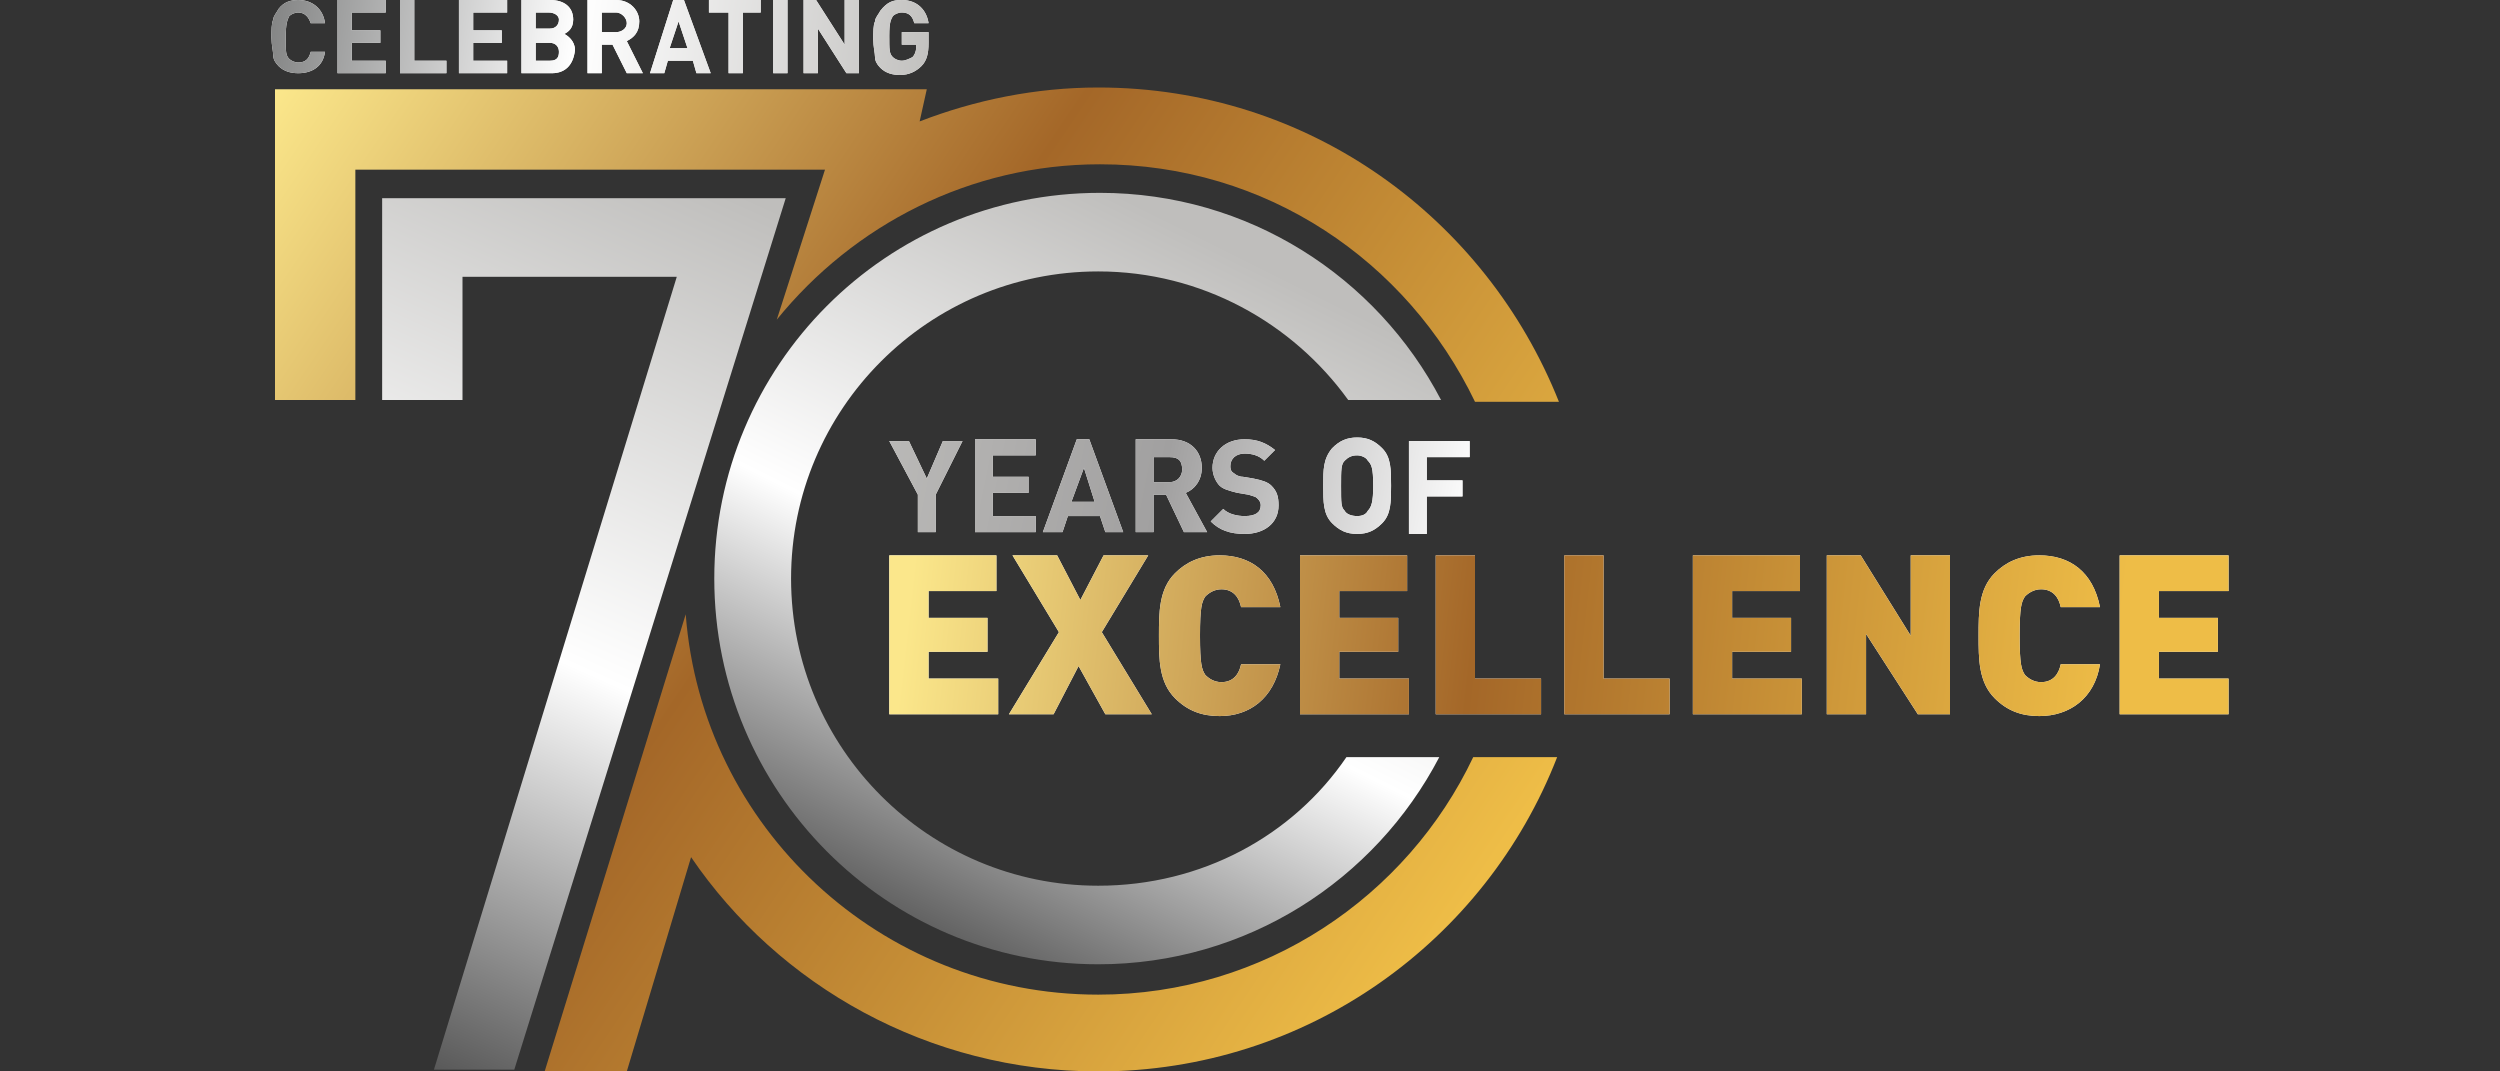 <?xml version="1.0" encoding="utf-8"?>
<!-- Generator: Adobe Illustrator 25.2.0, SVG Export Plug-In . SVG Version: 6.00 Build 0)  -->
<svg version="1.1" id="Layer_1" xmlns="http://www.w3.org/2000/svg" xmlns:xlink="http://www.w3.org/1999/xlink" x="0px" y="0px"
	 width="140px" height="60px" viewBox="0 0 140 60" style="enable-background:new 0 0 140 60;" xml:space="preserve">
<rect x="0" y="0" width="140" height="60" fill="#333333" stroke="none"/>
<style type="text/css">
	.st0{fill:url(#SVGID_1_);}
	.st1{fill:url(#SVGID_2_);}
	.st2{fill:url(#SVGID_3_);}
	.st3{fill:url(#SVGID_4_);}
	.st4{fill:#FFFFFF;}
	.st5{fill:url(#SVGID_5_);}
	.st6{fill:url(#SVGID_6_);}
	.st7{fill:url(#SVGID_7_);}
	.st8{fill:url(#SVGID_8_);}
	.st9{fill:url(#SVGID_9_);}
	.st10{fill:url(#SVGID_10_);}
	.st11{fill:url(#SVGID_11_);}
	.st12{fill:url(#SVGID_12_);}
	.st13{fill:url(#SVGID_13_);}
	.st14{fill:url(#SVGID_14_);}
	.st15{fill:url(#SVGID_15_);}
	.st16{fill:url(#SVGID_16_);}
	.st17{fill:url(#SVGID_17_);}
	.st18{fill:url(#SVGID_18_);}
	.st19{fill:url(#SVGID_19_);}
	.st20{fill:url(#SVGID_20_);}
	.st21{fill:url(#SVGID_21_);}
	.st22{fill:url(#SVGID_22_);}
	.st23{fill:url(#SVGID_23_);}
	.st24{fill:url(#SVGID_24_);}
	.st25{fill:url(#SVGID_25_);}
	.st26{fill:url(#SVGID_26_);}
	.st27{fill:url(#SVGID_27_);}
	.st28{fill:url(#SVGID_28_);}
	.st29{fill:url(#SVGID_29_);}
	.st30{fill:url(#SVGID_30_);}
	.st31{fill:url(#SVGID_31_);}
	.st32{fill:url(#SVGID_32_);}
</style>
<g>
	<g>
		<linearGradient id="SVGID_1_" gradientUnits="userSpaceOnUse" x1="15.565" y1="56.915" x2="36.992" y2="8.855">
			<stop  offset="0" style="stop-color:#535353"/>
			<stop  offset="0.468" style="stop-color:#FFFFFF"/>
			<stop  offset="1" style="stop-color:#BFBEBC"/>
		</linearGradient>
		<polygon class="st0" points="21.4,22.4 25.9,22.4 25.9,15.5 37.9,15.5 24.3,59.9 28.8,59.9 44,11.1 21.4,11.1 		"/>
		<linearGradient id="SVGID_2_" gradientUnits="userSpaceOnUse" x1="51.104" y1="53.399" x2="70.339" y2="14.729">
			<stop  offset="0" style="stop-color:#535353"/>
			<stop  offset="0.468" style="stop-color:#FFFFFF"/>
			<stop  offset="1" style="stop-color:#BFBEBC"/>
		</linearGradient>
		<path class="st1" d="M61.5,49.6c-9.5,0-17.2-7.7-17.2-17.2s7.7-17.2,17.2-17.2c5.8,0,10.9,2.9,14,7.2h5.2
			c-3.6-6.9-10.8-11.6-19.1-11.6C49.6,10.8,40,20.5,40,32.4S49.6,54,61.5,54c8.3,0,15.5-4.7,19.1-11.6h-5.2
			C72.4,46.8,67.3,49.6,61.5,49.6z"/>
		<linearGradient id="SVGID_3_" gradientUnits="userSpaceOnUse" x1="19.953" y1="-1.686" x2="86.845" y2="43.376">
			<stop  offset="0" style="stop-color:#FBE78B"/>
			<stop  offset="0.468" style="stop-color:#A46728"/>
			<stop  offset="1" style="stop-color:#EEBD47"/>
		</linearGradient>
		<path class="st2" d="M61.5,4.9c-3.5,0-6.9,0.7-10,1.9L51.9,5H15.4v17.4h4.5V9.5h26.3l-2.7,8.4c4.3-5.3,10.8-8.7,18.1-8.7
			c9.3,0,17.2,5.4,21,13.3h4.7C83.2,12.2,73.3,4.9,61.5,4.9z"/>
		<linearGradient id="SVGID_4_" gradientUnits="userSpaceOnUse" x1="7.622" y1="16.617" x2="74.515" y2="61.68">
			<stop  offset="0" style="stop-color:#FBE78B"/>
			<stop  offset="0.468" style="stop-color:#A46728"/>
			<stop  offset="1" style="stop-color:#EEBD47"/>
		</linearGradient>
		<path class="st3" d="M61.5,55.7c-12.2,0-22.2-9.4-23.1-21.3l-7.9,25.6h4.6l3.6-12C43.6,55.2,52,60,61.5,60
			c11.7,0,21.7-7.3,25.7-17.6h-4.7C78.8,50.2,70.8,55.7,61.5,55.7z"/>
	</g>
	<g>
		<g>
			<path class="st4" d="M52.4,27.7v2.1h-1v-2.1l-1.6-3h1.1l1,2.1l0.9-2.1h1.1L52.4,27.7z"/>
			<path class="st4" d="M54.6,29.8v-5.2h3.4v0.9h-2.4v1.2h2v0.9h-2v1.3h2.4v0.9H54.6z"/>
			<path class="st4" d="M61.9,29.8l-0.3-0.9h-1.8l-0.3,0.9h-1.1l1.9-5.2H61l1.9,5.2H61.9z M60.7,26.2L60,28.1h1.3L60.7,26.2z"/>
			<path class="st4" d="M66.3,29.8l-1-2.1h-0.7v2.1h-1v-5.2h2c1.1,0,1.7,0.7,1.7,1.6c0,0.7-0.4,1.2-0.9,1.4l1.2,2.2H66.3z
				 M65.5,25.6h-0.9v1.4h0.9c0.4,0,0.7-0.3,0.7-0.7C66.2,25.8,66,25.6,65.5,25.6z"/>
			<path class="st4" d="M69.7,29.9c-0.8,0-1.4-0.2-1.9-0.7l0.7-0.7c0.3,0.3,0.8,0.4,1.2,0.4c0.6,0,0.9-0.2,0.9-0.6
				c0-0.2-0.1-0.3-0.2-0.4c-0.1-0.1-0.2-0.1-0.5-0.2l-0.6-0.1c-0.4-0.1-0.8-0.2-1-0.4c-0.2-0.2-0.4-0.6-0.4-1c0-0.9,0.7-1.6,1.8-1.6
				c0.7,0,1.2,0.2,1.7,0.6l-0.6,0.6c-0.3-0.3-0.7-0.4-1.1-0.4c-0.5,0-0.8,0.3-0.8,0.7c0,0.1,0,0.3,0.2,0.4c0.1,0.1,0.3,0.2,0.5,0.2
				l0.6,0.1c0.5,0.1,0.8,0.2,1,0.4c0.3,0.3,0.4,0.6,0.4,1.1C71.6,29.3,70.8,29.9,69.7,29.9z"/>
			<path class="st4" d="M77.4,29.3c-0.4,0.4-0.8,0.6-1.4,0.6c-0.6,0-1-0.2-1.4-0.6c-0.5-0.5-0.5-1.2-0.5-2.1c0-0.9,0-1.5,0.5-2.1
				c0.4-0.4,0.8-0.6,1.4-0.6c0.6,0,1,0.2,1.4,0.6c0.5,0.5,0.5,1.2,0.5,2.1C77.9,28.1,77.9,28.8,77.4,29.3z M76.6,25.8
				c-0.1-0.2-0.4-0.3-0.6-0.3c-0.3,0-0.5,0.1-0.7,0.3c-0.2,0.2-0.2,0.5-0.2,1.4c0,1,0,1.2,0.2,1.4c0.1,0.2,0.4,0.3,0.7,0.3
				c0.3,0,0.5-0.1,0.6-0.3c0.2-0.2,0.3-0.5,0.3-1.4C76.9,26.2,76.8,26,76.6,25.8z"/>
			<path class="st4" d="M79.9,25.6v1.3h2v0.9h-2v2.1h-1v-5.2h3.4v0.9H79.9z"/>
		</g>
		<g>
			<linearGradient id="SVGID_5_" gradientUnits="userSpaceOnUse" x1="46.624" y1="23.124" x2="82.312" y2="30.38">
				<stop  offset="0" style="stop-color:#BFBEBC"/>
				<stop  offset="0.519" style="stop-color:#A1A0A0"/>
				<stop  offset="1" style="stop-color:#FFFFFF"/>
			</linearGradient>
			<path class="st5" d="M52.4,27.7v2.1h-1v-2.1l-1.6-3h1.1l1,2.1l0.9-2.1h1.1L52.4,27.7z"/>
			<linearGradient id="SVGID_6_" gradientUnits="userSpaceOnUse" x1="46.624" y1="23.124" x2="82.312" y2="30.38">
				<stop  offset="0" style="stop-color:#BFBEBC"/>
				<stop  offset="0.519" style="stop-color:#A1A0A0"/>
				<stop  offset="1" style="stop-color:#FFFFFF"/>
			</linearGradient>
			<path class="st6" d="M54.6,29.8v-5.2h3.4v0.9h-2.4v1.2h2v0.9h-2v1.3h2.4v0.9H54.6z"/>
			<linearGradient id="SVGID_7_" gradientUnits="userSpaceOnUse" x1="46.624" y1="23.124" x2="82.312" y2="30.38">
				<stop  offset="0" style="stop-color:#BFBEBC"/>
				<stop  offset="0.519" style="stop-color:#A1A0A0"/>
				<stop  offset="1" style="stop-color:#FFFFFF"/>
			</linearGradient>
			<path class="st7" d="M61.9,29.8l-0.3-0.9h-1.8l-0.3,0.9h-1.1l1.9-5.2H61l1.9,5.2H61.9z M60.7,26.2L60,28.1h1.3L60.7,26.2z"/>
			<linearGradient id="SVGID_8_" gradientUnits="userSpaceOnUse" x1="46.624" y1="23.124" x2="82.312" y2="30.38">
				<stop  offset="0" style="stop-color:#BFBEBC"/>
				<stop  offset="0.519" style="stop-color:#A1A0A0"/>
				<stop  offset="1" style="stop-color:#FFFFFF"/>
			</linearGradient>
			<path class="st8" d="M66.3,29.8l-1-2.1h-0.7v2.1h-1v-5.2h2c1.1,0,1.7,0.7,1.7,1.6c0,0.7-0.4,1.2-0.9,1.4l1.2,2.2H66.3z
				 M65.5,25.6h-0.9v1.4h0.9c0.4,0,0.7-0.3,0.7-0.7C66.2,25.8,66,25.6,65.5,25.6z"/>
			<linearGradient id="SVGID_9_" gradientUnits="userSpaceOnUse" x1="46.624" y1="23.124" x2="82.312" y2="30.38">
				<stop  offset="0" style="stop-color:#BFBEBC"/>
				<stop  offset="0.519" style="stop-color:#A1A0A0"/>
				<stop  offset="1" style="stop-color:#FFFFFF"/>
			</linearGradient>
			<path class="st9" d="M69.7,29.9c-0.8,0-1.4-0.2-1.9-0.7l0.7-0.7c0.3,0.3,0.8,0.4,1.2,0.4c0.6,0,0.9-0.2,0.9-0.6
				c0-0.2-0.1-0.3-0.2-0.4c-0.1-0.1-0.2-0.1-0.5-0.2l-0.6-0.1c-0.4-0.1-0.8-0.2-1-0.4c-0.2-0.2-0.4-0.6-0.4-1c0-0.9,0.7-1.6,1.8-1.6
				c0.7,0,1.2,0.2,1.7,0.6l-0.6,0.6c-0.3-0.3-0.7-0.4-1.1-0.4c-0.5,0-0.8,0.3-0.8,0.7c0,0.1,0,0.3,0.2,0.4c0.1,0.1,0.3,0.2,0.5,0.2
				l0.6,0.1c0.5,0.1,0.8,0.2,1,0.4c0.3,0.3,0.4,0.6,0.4,1.1C71.6,29.3,70.8,29.9,69.7,29.9z"/>
			<linearGradient id="SVGID_10_" gradientUnits="userSpaceOnUse" x1="46.624" y1="23.124" x2="82.312" y2="30.38">
				<stop  offset="0" style="stop-color:#BFBEBC"/>
				<stop  offset="0.519" style="stop-color:#A1A0A0"/>
				<stop  offset="1" style="stop-color:#FFFFFF"/>
			</linearGradient>
			<path class="st10" d="M77.4,29.3c-0.4,0.4-0.8,0.6-1.4,0.6c-0.6,0-1-0.2-1.4-0.6c-0.5-0.5-0.5-1.2-0.5-2.1c0-0.9,0-1.5,0.5-2.1
				c0.4-0.4,0.8-0.6,1.4-0.6c0.6,0,1,0.2,1.4,0.6c0.5,0.5,0.5,1.2,0.5,2.1C77.9,28.1,77.9,28.8,77.4,29.3z M76.6,25.8
				c-0.1-0.2-0.4-0.3-0.6-0.3c-0.3,0-0.5,0.1-0.7,0.3c-0.2,0.2-0.2,0.5-0.2,1.4c0,1,0,1.2,0.2,1.4c0.1,0.2,0.4,0.3,0.7,0.3
				c0.3,0,0.5-0.1,0.6-0.3c0.2-0.2,0.3-0.5,0.3-1.4C76.9,26.2,76.8,26,76.6,25.8z"/>
			<linearGradient id="SVGID_11_" gradientUnits="userSpaceOnUse" x1="46.624" y1="23.124" x2="82.312" y2="30.38">
				<stop  offset="0" style="stop-color:#BFBEBC"/>
				<stop  offset="0.519" style="stop-color:#A1A0A0"/>
				<stop  offset="1" style="stop-color:#FFFFFF"/>
			</linearGradient>
			<path class="st11" d="M79.9,25.6v1.3h2v0.9h-2v2.1h-1v-5.2h3.4v0.9H79.9z"/>
		</g>
	</g>
	<g>
		<g>
			<path class="st4" d="M49.8,40v-8.9h6v2H52v1.5h3.3v1.9H52V38h3.9v2H49.8z"/>
			<path class="st4" d="M61.9,40l-1.5-2.7L59,40h-2.5l2.8-4.6l-2.6-4.3h2.5l1.3,2.5l1.3-2.5h2.5l-2.6,4.3l2.8,4.6H61.9z"/>
			<path class="st4" d="M68.3,40.1c-1,0-1.8-0.3-2.5-1c-0.9-0.9-0.9-2.2-0.9-3.5c0-1.3,0-2.6,0.9-3.5c0.6-0.6,1.4-1,2.5-1
				c1.7,0,3,0.9,3.4,2.9h-2.2c-0.1-0.5-0.4-1-1.1-1c-0.4,0-0.7,0.2-0.9,0.4c-0.2,0.3-0.3,0.6-0.3,2.2c0,1.6,0.1,1.9,0.3,2.2
				c0.2,0.2,0.5,0.4,0.9,0.4c0.7,0,1-0.5,1.1-1h2.2C71.3,39.1,70,40.1,68.3,40.1z"/>
			<path class="st4" d="M72.8,40v-8.9h6v2H75v1.5h3.3v1.9H75V38h3.9v2H72.8z"/>
			<path class="st4" d="M80.4,40v-8.9h2.2V38h3.7v2H80.4z"/>
			<path class="st4" d="M87.6,40v-8.9h2.2V38h3.7v2H87.6z"/>
			<path class="st4" d="M94.8,40v-8.9h6v2H97v1.5h3.3v1.9H97V38h3.9v2H94.8z"/>
			<path class="st4" d="M107.4,40l-2.9-4.5V40h-2.2v-8.9h1.9l2.8,4.5v-4.5h2.2V40H107.4z"/>
			<path class="st4" d="M114.2,40.1c-1,0-1.8-0.3-2.5-1c-0.9-0.9-0.9-2.2-0.9-3.5c0-1.3,0-2.6,0.9-3.5c0.6-0.6,1.4-1,2.5-1
				c1.7,0,3,0.9,3.4,2.9h-2.2c-0.1-0.5-0.4-1-1.1-1c-0.4,0-0.7,0.2-0.9,0.4c-0.2,0.3-0.3,0.6-0.3,2.2c0,1.6,0.1,1.9,0.3,2.2
				c0.2,0.2,0.5,0.4,0.9,0.4c0.7,0,1-0.5,1.1-1h2.2C117.3,39.1,115.9,40.1,114.2,40.1z"/>
			<path class="st4" d="M118.7,40v-8.9h6.1v2h-3.9v1.5h3.3v1.9h-3.3V38h3.9v2H118.7z"/>
		</g>
		<g>
			<linearGradient id="SVGID_12_" gradientUnits="userSpaceOnUse" x1="51.153" y1="31.441" x2="118.404" y2="39.052">
				<stop  offset="0" style="stop-color:#FBE78B"/>
				<stop  offset="0.468" style="stop-color:#A46728"/>
				<stop  offset="1" style="stop-color:#EEBD47"/>
			</linearGradient>
			<path class="st12" d="M49.8,40v-8.9h6v2H52v1.5h3.3v1.9H52V38h3.9v2H49.8z"/>
			<linearGradient id="SVGID_13_" gradientUnits="userSpaceOnUse" x1="51.153" y1="31.441" x2="118.404" y2="39.052">
				<stop  offset="0" style="stop-color:#FBE78B"/>
				<stop  offset="0.468" style="stop-color:#A46728"/>
				<stop  offset="1" style="stop-color:#EEBD47"/>
			</linearGradient>
			<path class="st13" d="M61.9,40l-1.5-2.7L59,40h-2.5l2.8-4.6l-2.6-4.3h2.5l1.3,2.5l1.3-2.5h2.5l-2.6,4.3l2.8,4.6H61.9z"/>
			<linearGradient id="SVGID_14_" gradientUnits="userSpaceOnUse" x1="51.153" y1="31.441" x2="118.404" y2="39.052">
				<stop  offset="0" style="stop-color:#FBE78B"/>
				<stop  offset="0.468" style="stop-color:#A46728"/>
				<stop  offset="1" style="stop-color:#EEBD47"/>
			</linearGradient>
			<path class="st14" d="M68.3,40.1c-1,0-1.8-0.3-2.5-1c-0.9-0.9-0.9-2.2-0.9-3.5c0-1.3,0-2.6,0.9-3.5c0.6-0.6,1.4-1,2.5-1
				c1.7,0,3,0.9,3.4,2.9h-2.2c-0.1-0.5-0.4-1-1.1-1c-0.4,0-0.7,0.2-0.9,0.4c-0.2,0.3-0.3,0.6-0.3,2.2c0,1.6,0.1,1.9,0.3,2.2
				c0.2,0.2,0.5,0.4,0.9,0.4c0.7,0,1-0.5,1.1-1h2.2C71.3,39.1,70,40.1,68.3,40.1z"/>
			<linearGradient id="SVGID_15_" gradientUnits="userSpaceOnUse" x1="51.153" y1="31.441" x2="118.404" y2="39.052">
				<stop  offset="0" style="stop-color:#FBE78B"/>
				<stop  offset="0.468" style="stop-color:#A46728"/>
				<stop  offset="1" style="stop-color:#EEBD47"/>
			</linearGradient>
			<path class="st15" d="M72.8,40v-8.9h6v2H75v1.5h3.3v1.9H75V38h3.9v2H72.8z"/>
			<linearGradient id="SVGID_16_" gradientUnits="userSpaceOnUse" x1="51.153" y1="31.441" x2="118.404" y2="39.052">
				<stop  offset="0" style="stop-color:#FBE78B"/>
				<stop  offset="0.468" style="stop-color:#A46728"/>
				<stop  offset="1" style="stop-color:#EEBD47"/>
			</linearGradient>
			<path class="st16" d="M80.4,40v-8.9h2.2V38h3.7v2H80.4z"/>
			<linearGradient id="SVGID_17_" gradientUnits="userSpaceOnUse" x1="51.153" y1="31.441" x2="118.404" y2="39.052">
				<stop  offset="0" style="stop-color:#FBE78B"/>
				<stop  offset="0.468" style="stop-color:#A46728"/>
				<stop  offset="1" style="stop-color:#EEBD47"/>
			</linearGradient>
			<path class="st17" d="M87.6,40v-8.9h2.2V38h3.7v2H87.6z"/>
			<linearGradient id="SVGID_18_" gradientUnits="userSpaceOnUse" x1="51.153" y1="31.441" x2="118.404" y2="39.052">
				<stop  offset="0" style="stop-color:#FBE78B"/>
				<stop  offset="0.468" style="stop-color:#A46728"/>
				<stop  offset="1" style="stop-color:#EEBD47"/>
			</linearGradient>
			<path class="st18" d="M94.8,40v-8.9h6v2H97v1.5h3.3v1.9H97V38h3.9v2H94.8z"/>
			<linearGradient id="SVGID_19_" gradientUnits="userSpaceOnUse" x1="51.153" y1="31.441" x2="118.404" y2="39.052">
				<stop  offset="0" style="stop-color:#FBE78B"/>
				<stop  offset="0.468" style="stop-color:#A46728"/>
				<stop  offset="1" style="stop-color:#EEBD47"/>
			</linearGradient>
			<path class="st19" d="M107.4,40l-2.9-4.5V40h-2.2v-8.9h1.9l2.8,4.5v-4.5h2.2V40H107.4z"/>
			<linearGradient id="SVGID_20_" gradientUnits="userSpaceOnUse" x1="51.153" y1="31.441" x2="118.404" y2="39.052">
				<stop  offset="0" style="stop-color:#FBE78B"/>
				<stop  offset="0.468" style="stop-color:#A46728"/>
				<stop  offset="1" style="stop-color:#EEBD47"/>
			</linearGradient>
			<path class="st20" d="M114.2,40.1c-1,0-1.8-0.3-2.5-1c-0.9-0.9-0.9-2.2-0.9-3.5c0-1.3,0-2.6,0.9-3.5c0.6-0.6,1.4-1,2.5-1
				c1.7,0,3,0.9,3.4,2.9h-2.2c-0.1-0.5-0.4-1-1.1-1c-0.4,0-0.7,0.2-0.9,0.4c-0.2,0.3-0.3,0.6-0.3,2.2c0,1.6,0.1,1.9,0.3,2.2
				c0.2,0.2,0.5,0.4,0.9,0.4c0.7,0,1-0.5,1.1-1h2.2C117.3,39.1,115.9,40.1,114.2,40.1z"/>
			<linearGradient id="SVGID_21_" gradientUnits="userSpaceOnUse" x1="51.153" y1="31.441" x2="118.404" y2="39.052">
				<stop  offset="0" style="stop-color:#FBE78B"/>
				<stop  offset="0.468" style="stop-color:#A46728"/>
				<stop  offset="1" style="stop-color:#EEBD47"/>
			</linearGradient>
			<path class="st21" d="M118.7,40v-8.9h6.1v2h-3.9v1.5h3.3v1.9h-3.3V38h3.9v2H118.7z"/>
		</g>
	</g>
	<g>
		<g>
			<path class="st4" d="M16.7,4.1c-0.4,0-0.8-0.1-1.1-0.4c-0.2-0.2-0.3-0.4-0.3-0.6c0-0.2-0.1-0.6-0.1-1s0-0.8,0.1-1
				c0-0.2,0.2-0.4,0.3-0.6C15.9,0.1,16.3,0,16.7,0c0.8,0,1.4,0.5,1.5,1.3h-0.8c-0.1-0.3-0.3-0.6-0.7-0.6c-0.2,0-0.4,0.1-0.5,0.2
				C16.1,1.1,16,1.3,16,2.1s0,1,0.2,1.2c0.1,0.1,0.3,0.2,0.5,0.2c0.4,0,0.6-0.2,0.7-0.6h0.8C18.1,3.7,17.5,4.1,16.7,4.1z"/>
			<path class="st4" d="M18.9,4.1V0h2.7v0.7h-1.9v1h1.6v0.7h-1.6v1h1.9v0.7H18.9z"/>
			<path class="st4" d="M22.4,4.1V0h0.8v3.4H25v0.7H22.4z"/>
			<path class="st4" d="M25.7,4.1V0h2.7v0.7h-1.9v1h1.6v0.7h-1.6v1h1.9v0.7H25.7z"/>
			<path class="st4" d="M30.9,4.1h-1.7V0h1.6c0.8,0,1.3,0.4,1.3,1.1c0,0.5-0.3,0.7-0.5,0.8c0.2,0.1,0.6,0.4,0.6,0.9
				C32.1,3.7,31.6,4.1,30.9,4.1z M30.7,0.7H30v0.9h0.8c0.3,0,0.5-0.2,0.5-0.5C31.3,0.9,31.1,0.7,30.7,0.7z M30.8,2.4H30v1h0.8
				c0.4,0,0.5-0.2,0.5-0.5S31.1,2.4,30.8,2.4z"/>
			<path class="st4" d="M35.1,4.1l-0.8-1.6h-0.6v1.6h-0.8V0h1.6c0.8,0,1.3,0.6,1.3,1.2c0,0.6-0.3,0.9-0.7,1.1L36,4.1H35.1z
				 M34.5,0.7h-0.8v1.1h0.8c0.3,0,0.6-0.2,0.6-0.5C35.1,1,34.8,0.7,34.5,0.7z"/>
			<path class="st4" d="M39,4.1l-0.2-0.7h-1.4l-0.2,0.7h-0.8L37.7,0h0.6l1.5,4.1H39z M38,1.2l-0.5,1.5h1L38,1.2z"/>
			<path class="st4" d="M41.6,0.7v3.4h-0.8V0.7h-1.1V0h2.9v0.7H41.6z"/>
			<path class="st4" d="M43.3,4.1V0h0.8v4.1H43.3z"/>
			<path class="st4" d="M47.4,4.1l-1.6-2.5v2.5H45V0h0.7l1.6,2.5V0h0.8v4.1H47.4z"/>
			<path class="st4" d="M51.6,3.7c-0.3,0.3-0.7,0.5-1.2,0.5c-0.4,0-0.8-0.1-1.1-0.4c-0.2-0.2-0.3-0.4-0.3-0.6c0-0.2-0.1-0.6-0.1-1
				s0-0.8,0.1-1c0-0.2,0.2-0.4,0.3-0.6C49.7,0.1,50,0,50.5,0c0.9,0,1.4,0.6,1.5,1.3h-0.8c-0.1-0.4-0.3-0.6-0.7-0.6
				c-0.2,0-0.4,0.1-0.5,0.2c-0.1,0.2-0.2,0.3-0.2,1.1c0,0.8,0,1,0.2,1.2c0.1,0.1,0.3,0.2,0.5,0.2c0.2,0,0.4-0.1,0.6-0.2
				c0.1-0.1,0.2-0.3,0.2-0.5V2.5h-0.8V1.8H52v0.6C52,3,51.9,3.4,51.6,3.7z"/>
		</g>
		<g>
			<linearGradient id="SVGID_22_" gradientUnits="userSpaceOnUse" x1="14.188" y1="-0.832" x2="52.864" y2="4.955">
				<stop  offset="0" style="stop-color:#7B7C7C"/>
				<stop  offset="0.468" style="stop-color:#FFFFFF"/>
				<stop  offset="1" style="stop-color:#BFBEBC"/>
			</linearGradient>
			<path class="st22" d="M16.7,4.1c-0.4,0-0.8-0.1-1.1-0.4c-0.2-0.2-0.3-0.4-0.3-0.6c0-0.2-0.1-0.6-0.1-1s0-0.8,0.1-1
				c0-0.2,0.2-0.4,0.3-0.6C15.9,0.1,16.3,0,16.7,0c0.8,0,1.4,0.5,1.5,1.3h-0.8c-0.1-0.3-0.3-0.6-0.7-0.6c-0.2,0-0.4,0.1-0.5,0.2
				C16.1,1.1,16,1.3,16,2.1s0,1,0.2,1.2c0.1,0.1,0.3,0.2,0.5,0.2c0.4,0,0.6-0.2,0.7-0.6h0.8C18.1,3.7,17.5,4.1,16.7,4.1z"/>
			<linearGradient id="SVGID_23_" gradientUnits="userSpaceOnUse" x1="14.188" y1="-0.832" x2="52.864" y2="4.955">
				<stop  offset="0" style="stop-color:#7B7C7C"/>
				<stop  offset="0.468" style="stop-color:#FFFFFF"/>
				<stop  offset="1" style="stop-color:#BFBEBC"/>
			</linearGradient>
			<path class="st23" d="M18.9,4.1V0h2.7v0.7h-1.9v1h1.6v0.7h-1.6v1h1.9v0.7H18.9z"/>
			<linearGradient id="SVGID_24_" gradientUnits="userSpaceOnUse" x1="14.188" y1="-0.832" x2="52.864" y2="4.955">
				<stop  offset="0" style="stop-color:#7B7C7C"/>
				<stop  offset="0.468" style="stop-color:#FFFFFF"/>
				<stop  offset="1" style="stop-color:#BFBEBC"/>
			</linearGradient>
			<path class="st24" d="M22.4,4.1V0h0.8v3.4H25v0.7H22.4z"/>
			<linearGradient id="SVGID_25_" gradientUnits="userSpaceOnUse" x1="14.188" y1="-0.832" x2="52.864" y2="4.955">
				<stop  offset="0" style="stop-color:#7B7C7C"/>
				<stop  offset="0.468" style="stop-color:#FFFFFF"/>
				<stop  offset="1" style="stop-color:#BFBEBC"/>
			</linearGradient>
			<path class="st25" d="M25.7,4.1V0h2.7v0.7h-1.9v1h1.6v0.7h-1.6v1h1.9v0.7H25.7z"/>
			<linearGradient id="SVGID_26_" gradientUnits="userSpaceOnUse" x1="14.188" y1="-0.832" x2="52.864" y2="4.955">
				<stop  offset="0" style="stop-color:#7B7C7C"/>
				<stop  offset="0.468" style="stop-color:#FFFFFF"/>
				<stop  offset="1" style="stop-color:#BFBEBC"/>
			</linearGradient>
			<path class="st26" d="M30.9,4.1h-1.7V0h1.6c0.8,0,1.3,0.4,1.3,1.1c0,0.5-0.3,0.7-0.5,0.8c0.2,0.1,0.6,0.4,0.6,0.9
				C32.1,3.7,31.6,4.1,30.9,4.1z M30.7,0.7H30v0.9h0.8c0.3,0,0.5-0.2,0.5-0.5C31.3,0.9,31.1,0.7,30.7,0.7z M30.8,2.4H30v1h0.8
				c0.4,0,0.5-0.2,0.5-0.5S31.1,2.4,30.8,2.4z"/>
			<linearGradient id="SVGID_27_" gradientUnits="userSpaceOnUse" x1="14.188" y1="-0.832" x2="52.864" y2="4.955">
				<stop  offset="0" style="stop-color:#7B7C7C"/>
				<stop  offset="0.468" style="stop-color:#FFFFFF"/>
				<stop  offset="1" style="stop-color:#BFBEBC"/>
			</linearGradient>
			<path class="st27" d="M35.1,4.1l-0.8-1.6h-0.6v1.6h-0.8V0h1.6c0.8,0,1.3,0.6,1.3,1.2c0,0.6-0.3,0.9-0.7,1.1L36,4.1H35.1z
				 M34.5,0.7h-0.8v1.1h0.8c0.3,0,0.6-0.2,0.6-0.5C35.1,1,34.8,0.7,34.5,0.7z"/>
			<linearGradient id="SVGID_28_" gradientUnits="userSpaceOnUse" x1="14.188" y1="-0.832" x2="52.864" y2="4.955">
				<stop  offset="0" style="stop-color:#7B7C7C"/>
				<stop  offset="0.468" style="stop-color:#FFFFFF"/>
				<stop  offset="1" style="stop-color:#BFBEBC"/>
			</linearGradient>
			<path class="st28" d="M39,4.1l-0.2-0.7h-1.4l-0.2,0.7h-0.8L37.7,0h0.6l1.5,4.1H39z M38,1.2l-0.5,1.5h1L38,1.2z"/>
			<linearGradient id="SVGID_29_" gradientUnits="userSpaceOnUse" x1="14.188" y1="-0.832" x2="52.864" y2="4.955">
				<stop  offset="0" style="stop-color:#7B7C7C"/>
				<stop  offset="0.468" style="stop-color:#FFFFFF"/>
				<stop  offset="1" style="stop-color:#BFBEBC"/>
			</linearGradient>
			<path class="st29" d="M41.6,0.7v3.4h-0.8V0.7h-1.1V0h2.9v0.7H41.6z"/>
			<linearGradient id="SVGID_30_" gradientUnits="userSpaceOnUse" x1="14.188" y1="-0.832" x2="52.864" y2="4.955">
				<stop  offset="0" style="stop-color:#7B7C7C"/>
				<stop  offset="0.468" style="stop-color:#FFFFFF"/>
				<stop  offset="1" style="stop-color:#BFBEBC"/>
			</linearGradient>
			<path class="st30" d="M43.3,4.1V0h0.8v4.1H43.3z"/>
			<linearGradient id="SVGID_31_" gradientUnits="userSpaceOnUse" x1="14.188" y1="-0.832" x2="52.864" y2="4.955">
				<stop  offset="0" style="stop-color:#7B7C7C"/>
				<stop  offset="0.468" style="stop-color:#FFFFFF"/>
				<stop  offset="1" style="stop-color:#BFBEBC"/>
			</linearGradient>
			<path class="st31" d="M47.4,4.1l-1.6-2.5v2.5H45V0h0.7l1.6,2.5V0h0.8v4.1H47.4z"/>
			<linearGradient id="SVGID_32_" gradientUnits="userSpaceOnUse" x1="14.188" y1="-0.832" x2="52.864" y2="4.955">
				<stop  offset="0" style="stop-color:#7B7C7C"/>
				<stop  offset="0.468" style="stop-color:#FFFFFF"/>
				<stop  offset="1" style="stop-color:#BFBEBC"/>
			</linearGradient>
			<path class="st32" d="M51.6,3.7c-0.3,0.3-0.7,0.5-1.2,0.5c-0.4,0-0.8-0.1-1.1-0.4c-0.2-0.2-0.3-0.4-0.3-0.6c0-0.2-0.1-0.6-0.1-1
				s0-0.8,0.1-1c0-0.2,0.2-0.4,0.3-0.6C49.7,0.1,50,0,50.5,0c0.9,0,1.4,0.6,1.5,1.3h-0.8c-0.1-0.4-0.3-0.6-0.7-0.6
				c-0.2,0-0.4,0.1-0.5,0.2c-0.1,0.2-0.2,0.3-0.2,1.1c0,0.8,0,1,0.2,1.2c0.1,0.1,0.3,0.2,0.5,0.2c0.2,0,0.4-0.1,0.6-0.2
				c0.1-0.1,0.2-0.3,0.2-0.5V2.5h-0.8V1.8H52v0.6C52,3,51.9,3.4,51.6,3.7z"/>
		</g>
	</g>
</g>
</svg>
